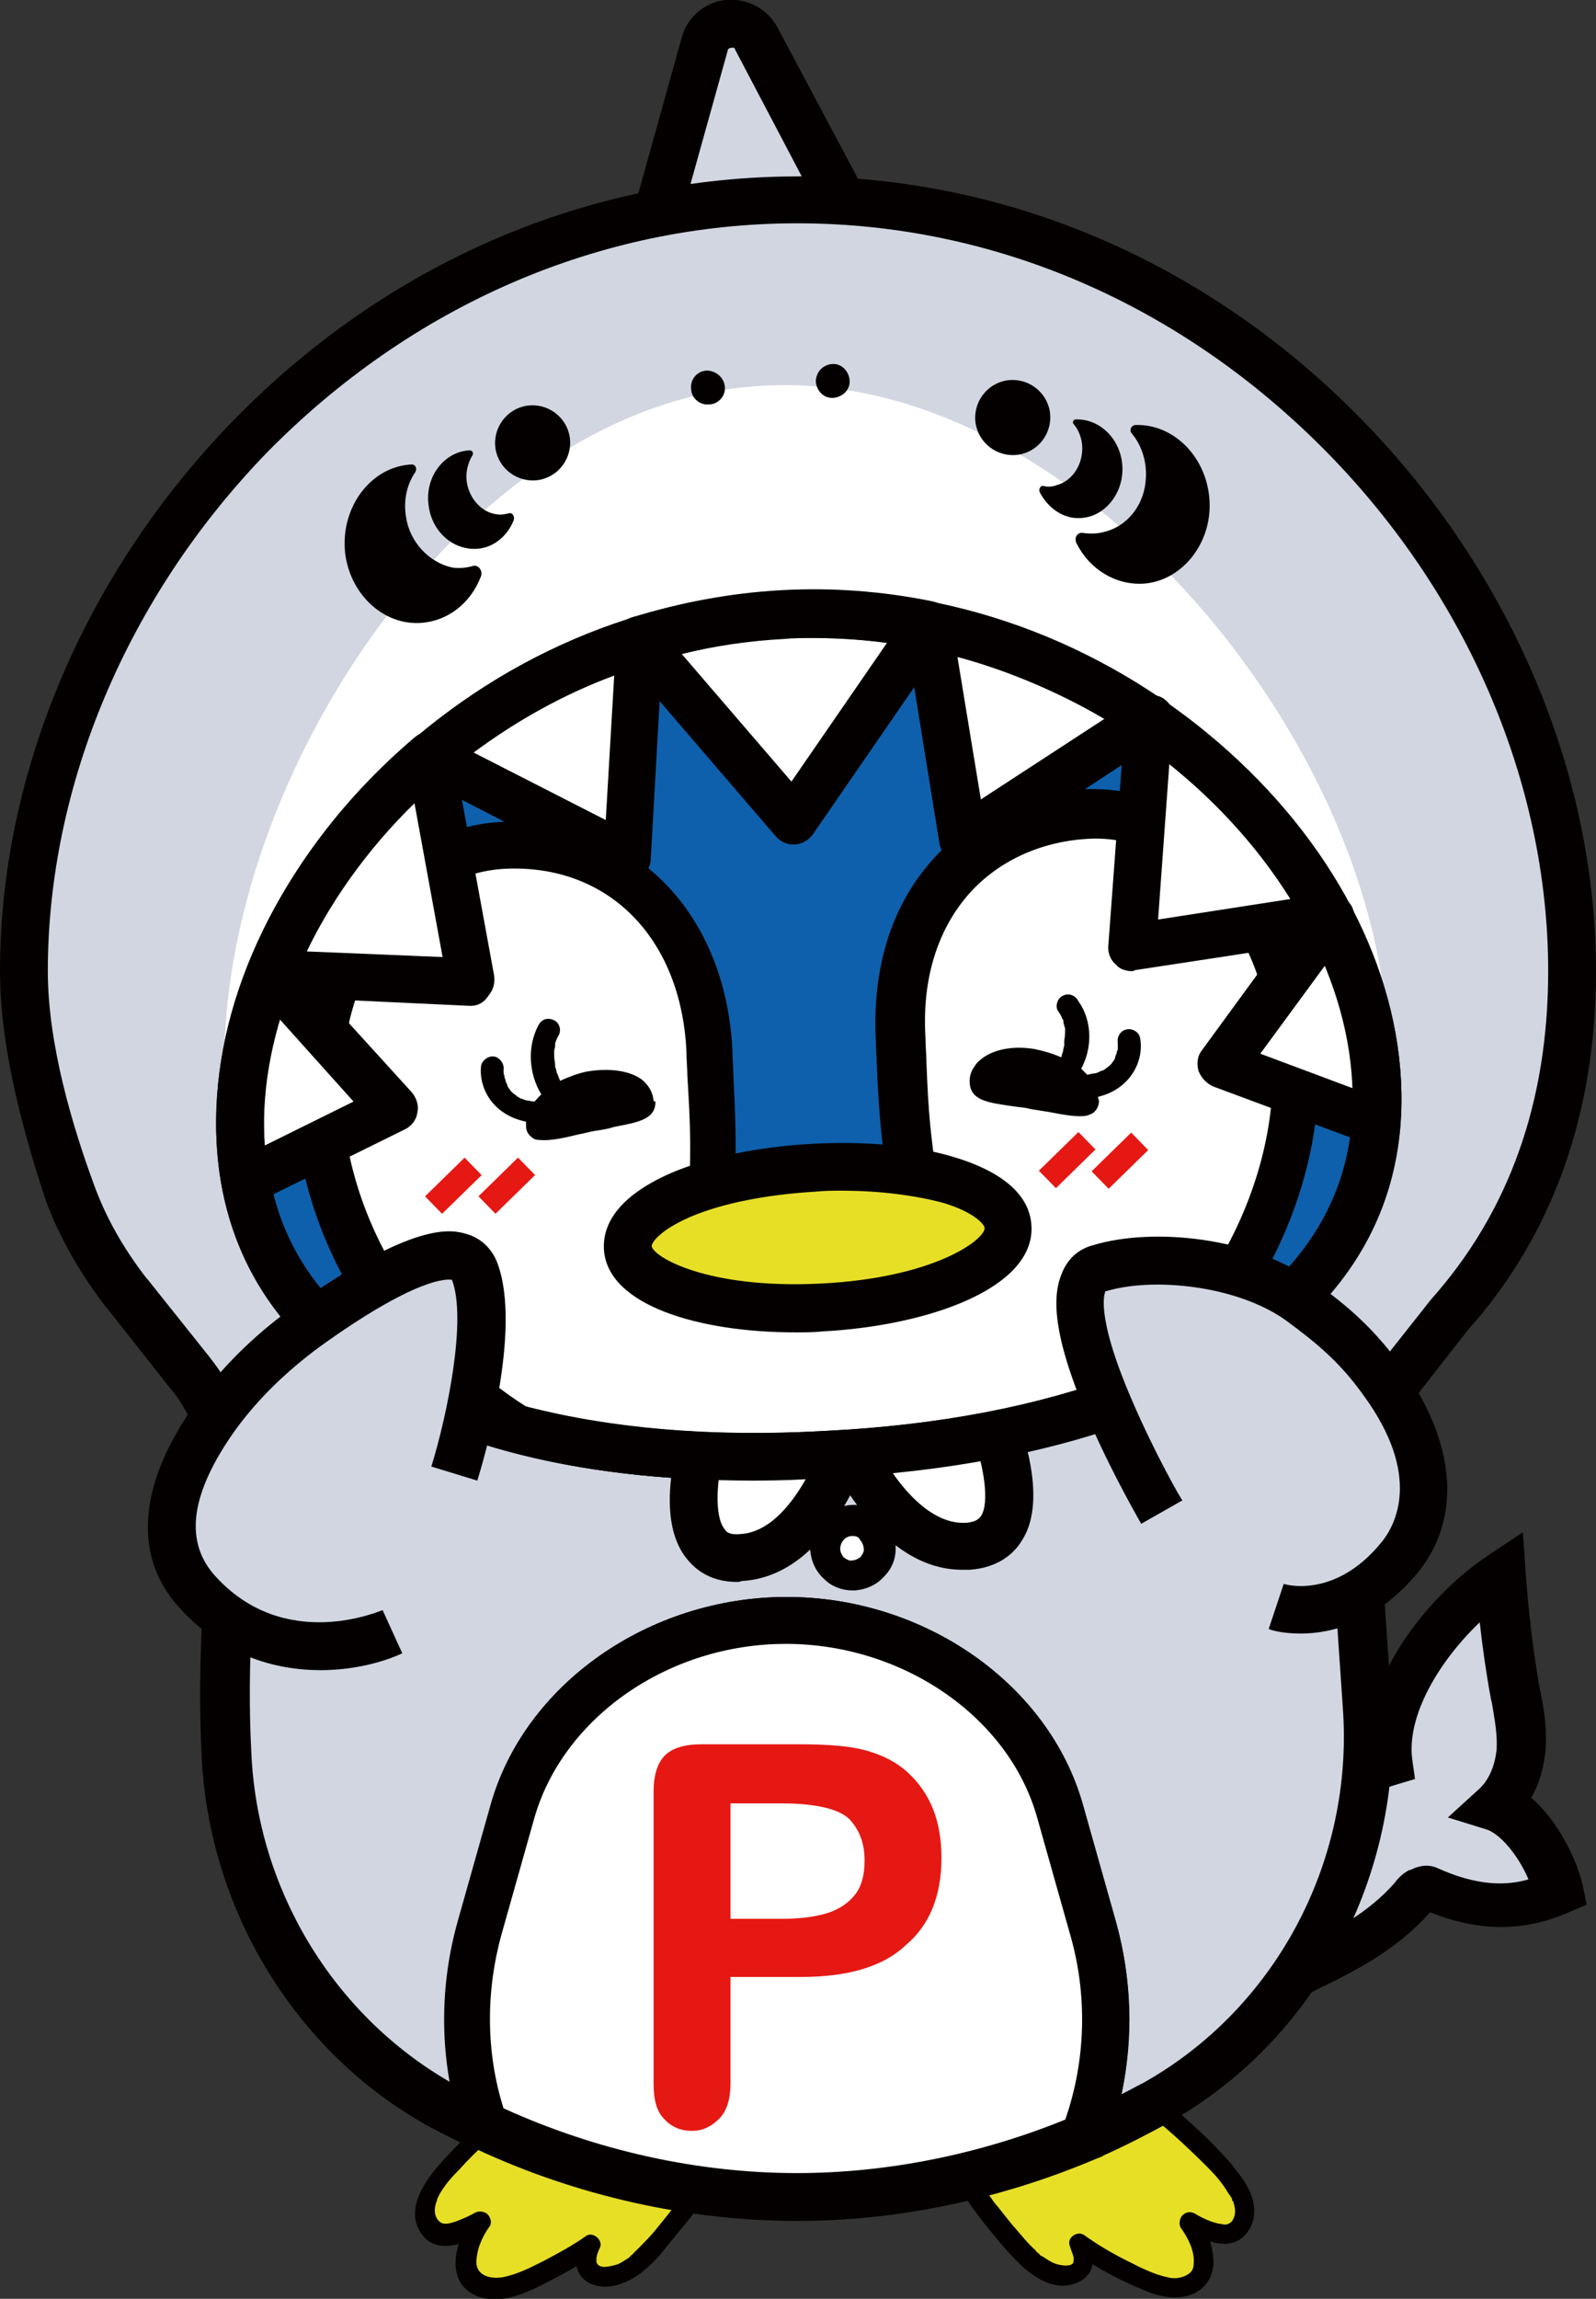 <?xml version="1.0" encoding="utf-8"?>
<!-- Generator: Adobe Illustrator 26.3.1, SVG Export Plug-In . SVG Version: 6.00 Build 0)  -->
<svg version="1.1" id="レイヤー_1" xmlns="http://www.w3.org/2000/svg" xmlns:xlink="http://www.w3.org/1999/xlink" x="0px"
	 y="0px" width="170.2px" height="245px" viewBox="0 0 170.2 245" style="enable-background:new 0 0 170.2 245;"
	 xml:space="preserve">
<rect x="0" y="0" width="170.2" height="245" fill="#333333" stroke="none"/>
<style type="text/css">
	.st0{fill:#E7DF26;}
	.st1{fill:#040000;}
	.st2{fill:#D2D6E1;}
	.st3{fill:#FFFFFF;}
	.st4{fill:#0E60AC;}
	.st5{fill:#E51813;}
</style>
<g>
	<path class="st0" d="M53.8,225.5c-2.2,1.8-7.6,6.7-8.2,9.3c-0.1,0.6-0.2,1.3,0,1.9c0.2,0.6,0.8,1.3,1.4,1.5c0.4,0.1,0.8,0.1,1.1,0
		c1.1-0.2,2.2-0.6,3.2-1.2c-0.9,1.1-1.4,2.4-1.5,3.7c-0.1,0.8,0,1.6,0.5,2.3c0.3,0.4,0.7,0.6,1.2,0.8c1.4,0.5,2.8,0.1,4.1-0.4
		c2.5-1,5-2.3,7.4-4c-0.3,0.8-0.6,1.7-0.3,2.4c0.3,0.7,1.3,1,2.1,1c0.9-0.1,1.7-0.5,2.5-0.9c2-1.2,6.2-6.7,7.6-8.9"/>
	<path class="st1" d="M53,224.8c-2,1.7-4,3.5-5.8,5.5c-1.9,2.1-4.3,5.4-2,8.1c1.7,1.9,4.7,0.6,6.5-0.5c-0.5-0.5-1-1-1.4-1.4
		c-1.6,2.1-2.8,6-0.2,7.8c1.3,0.9,3,0.9,4.5,0.5c1.5-0.4,2.9-1.1,4.2-1.8c1.6-0.8,3.1-1.7,4.6-2.7c-0.5-0.4-1-0.8-1.5-1.2
		c-0.3,0.9-0.7,1.9-0.3,2.8c0.3,0.9,1.1,1.5,2,1.7c1.7,0.4,3.5-0.4,4.8-1.4c0.9-0.7,1.7-1.5,2.4-2.4c0.9-1.1,1.8-2.2,2.7-3.3
		c0.8-1,1.5-2,2.2-3.1c0.7-1.1-1.1-2.2-1.8-1.1c-1.1,1.8-2.4,3.4-3.7,5c-0.7,0.9-1.5,1.7-2.3,2.5c-0.2,0.2-0.3,0.3-0.5,0.5
		c-0.1,0.1-0.2,0.1-0.2,0.2c-0.1,0.1-0.3,0.2-0.1,0.1c-0.5,0.3-1,0.7-1.5,0.8c-0.4,0.1-0.8,0.2-1.2,0.2c-0.2,0-0.5-0.1-0.6-0.2
		c-0.2-0.2-0.2-0.3-0.2-0.6c0-0.4,0.2-0.9,0.4-1.3c0.3-0.8-0.8-1.7-1.5-1.2c-1.4,1-2.9,1.8-4.4,2.6c-1.4,0.7-2.9,1.5-4.5,1.8
		c-1.2,0.2-2.7-0.1-2.8-1.5c0-1.4,0.6-2.8,1.4-3.9c0.3-0.4,0.1-1-0.2-1.3c-0.3-0.3-0.9-0.4-1.3-0.2c-0.7,0.4-1.4,0.7-2.2,1
		c-0.7,0.2-1.3,0.4-1.8-0.2c-0.4-0.5-0.4-1.2-0.2-1.8c0-0.1,0.1-0.2,0.1-0.3c0.1-0.3-0.1,0.1,0-0.1c0.1-0.2,0.2-0.4,0.3-0.6
		c0.6-1,1.2-1.7,2.1-2.6c0.9-1,1.8-1.9,2.8-2.8c0.9-0.8,1.7-1.6,2.6-2.3c0.4-0.4,0.4-1.1,0-1.5C54.1,224.3,53.5,224.4,53,224.8"/>
	<path class="st0" d="M124.3,225.5c2.2,1.8,7.6,6.7,8.2,9.3c0.1,0.6,0.2,1.3,0,1.9c-0.2,0.6-0.8,1.3-1.4,1.5c-0.4,0.1-0.8,0.1-1.1,0
		c-1.1-0.2-2.2-0.6-3.2-1.2c0.9,1.1,1.4,2.4,1.5,3.7c0.1,0.8,0,1.6-0.5,2.3c-0.3,0.4-0.7,0.6-1.2,0.8c-1.4,0.5-2.8,0.1-4.1-0.4
		c-2.5-1-5-2.3-7.4-4c0.3,0.8,0.6,1.7,0.3,2.4c-0.3,0.7-1.3,1-2.1,1c-0.9-0.1-1.7-0.5-2.5-0.9c-2-1.2-6.2-6.7-7.6-8.9"/>
	<path class="st1" d="M123.6,226.2c1.8,1.5,3.5,3.1,5.1,4.7c0.9,0.9,1.6,1.7,2.2,2.7c0.1,0.2,0.3,0.4,0.4,0.6
		c0.1,0.1,0.1,0.2,0.1,0.3c0,0,0,0.1,0.1,0.1c0,0.1-0.1-0.2,0,0c0.2,0.6,0.3,1.2,0.1,1.7c-0.1,0.3-0.3,0.6-0.6,0.7
		c-0.3,0.2-0.7,0-1,0c-0.9-0.2-1.8-0.6-2.6-1.1c-0.4-0.2-0.9-0.2-1.3,0.2c-0.3,0.3-0.4,0.9-0.2,1.3c0.8,1.1,1.5,2.5,1.4,3.8
		c0,0.6-0.2,1-0.8,1.3c-0.6,0.3-1.3,0.4-2,0.2c-1.5-0.3-3-1.1-4.4-1.8c-1.6-0.8-3.1-1.7-4.5-2.7c-0.7-0.5-1.9,0.3-1.5,1.2
		c0.1,0.4,0.3,0.8,0.4,1.2c0,0.1,0,0.2,0,0.3c0,0-0.1,0.3,0,0.2c-0.2,0.4-0.8,0.4-1.4,0.3c-0.7-0.1-1.3-0.5-1.9-0.9
		c-0.1,0-0.1-0.1-0.2-0.1c-0.1-0.1,0.2,0.1,0,0c0,0-0.1,0-0.1-0.1c-0.2-0.2-0.4-0.3-0.5-0.5c-0.8-0.7-1.5-1.6-2.2-2.4
		c-0.8-0.9-1.5-1.9-2.2-2.7c-0.6-0.9-1.3-1.7-1.9-2.6c-0.7-1.1-2.5-0.1-1.8,1.1c1.3,2.1,2.9,4.1,4.5,6c0.8,0.9,1.6,1.8,2.5,2.6
		c1.2,1,2.7,1.9,4.3,1.8c1-0.1,2-0.5,2.6-1.4c0.6-1.1,0.3-2.3-0.1-3.3c-0.5,0.4-1,0.8-1.5,1.2c2.5,1.7,5.3,3.2,8.2,4.3
		c1.5,0.5,3.1,0.7,4.6,0c1.4-0.7,2.1-2.1,2-3.6c-0.1-1.6-0.7-3.2-1.7-4.5c-0.5,0.5-1,1-1.4,1.4c0.9,0.5,1.8,0.9,2.8,1.2
		c1,0.3,2.1,0.4,3.1-0.2c1.7-1.2,1.9-3.3,1.1-5.1c-0.5-1.1-1.3-2.1-2.1-3.1c-1-1.1-2-2.2-3.1-3.2c-1-0.9-2-1.9-3.1-2.7
		c-0.4-0.4-1.1-0.4-1.5,0C123.2,225.1,123.2,225.9,123.6,226.2"/>
	<path class="st2" d="M75.2,4.7L70.1,23l19.5-2.1L80.7,4.1C79.4,1.7,75.9,2.1,75.2,4.7"/>
	<path class="st1" d="M66.6,25.9l6.1-21.9c0.6-2.2,2.5-3.8,4.7-4c2.3-0.2,4.4,0.9,5.5,2.9L93.6,23L66.6,25.9z M77.6,5.4l-4.1,14.7
		l12-1.3L78.4,5.3c0-0.1-0.1-0.3-0.4-0.2C77.7,5.1,77.6,5.3,77.6,5.4L77.6,5.4z"/>
	<path class="st2" d="M141.3,189c4.1,0.1,2.7,0,6.8-1.2c-0.8-7,5.2-15.5,11.9-19.9c0.3,4.3,0.8,8.5,1.6,12.7c0.4,2,0.8,4,0.6,6.1
		c-0.2,2.1-1,4.3-2.7,5.9c3.4,1.1,6.1,6.3,6.8,9.3c-3.6,1.6-7.9,2.2-13.9-0.5c-0.2-0.1-0.5,0.1-0.8,0.2c-0.3,0.2-0.6,0.5-0.9,0.8
		c-2.9,3.4-7.1,5.7-11.1,7.7c-4.3,2.1-8.6,3.5-12.1,3.6"/>
	<path class="st1" d="M127.4,216.1l-0.1-5.1c2.9-0.1,6.7-1.2,11.1-3.3c3.6-1.7,7.6-3.9,10.3-7l0,0c0.3-0.4,0.8-1,1.6-1.4l0.1,0
		c0.4-0.2,1.6-0.8,2.9-0.2c4.2,1.9,7.3,1.9,9.7,1.2c-1.1-2.6-3-4.8-4.4-5.3l-4.2-1.3l3.3-3c1.1-1,1.7-2.5,1.9-4.2
		c0.1-1.6-0.2-3.2-0.5-5l-0.1-0.4c-0.5-2.7-0.9-5.5-1.2-8.2c-4.3,4.1-7.8,9.9-7.2,14.6l0.3,2.1l-2,0.6c-1,0.3-1.6,0.5-2.1,0.7
		c-1.9,0.7-2.3,0.7-5.4,0.6l0.1-5.1c2.6,0,2.6,0,3.7-0.3c0.1,0,0.3-0.1,0.5-0.2c0.3-7.7,6.6-15.9,13.1-20.2l3.6-2.4l0.3,4.3
		c0.3,4.2,0.8,8.4,1.5,12.4l0.1,0.4c0.4,2,0.7,4,0.5,6.3c-0.2,1.8-0.7,3.5-1.5,4.9c2.9,2.5,4.9,6.7,5.5,9.4l0.4,2l-1.9,0.8
		c-4.8,2.1-9.5,2.1-14.8,0c-3.3,3.8-7.8,6.2-11.8,8.1C135.5,214.7,131.1,216,127.4,216.1"/>
	<path class="st2" d="M24.2,186.8c0.6,15.4,9,29.7,22.7,37.4c1.3,0.7,2.6,1.4,3.9,2c0.4,0.2,0.7-0.2,0.6-0.5
		c-2-6.4-2.1-13.4-0.2-20.2l3.5-12.4c3.5-12.3,16.3-20.3,29.2-20.3c12.9,0,25.7,8,29.2,20.3l3.5,12.4c2.1,7.3,1.7,14.8-0.7,21.6
		c-0.1,0.3,0.2,0.6,0.5,0.5c2.3-1,4.6-2.1,6.8-3.3c15.1-8.5,23.8-25.1,22.6-42.4l-1.3-19.1c-0.3-5.9,1.5-11.8,5.2-16.4l4.8-6
		c8.3-9.3,13.1-21.4,13.1-36.7c0-42.3-37-82.2-82.6-82.2S2.5,61.3,2.5,103.5c0,8.4,2.8,17.6,5,23.5c1.4,3.9,3.5,7.5,6,10.7
		c0,0,0,0,0,0l6.7,8.5c0.2,0.2,0.4,0.5,0.5,0.7c3.3,4.5,4.7,10.2,4.1,15.7C24.5,167.9,23.7,177.5,24.2,186.8"/>
	<path class="st1" d="M116.3,230.1c-0.7,0-1.4-0.3-2-0.8c-0.8-0.8-1.1-2-0.8-3.1c2.3-6.4,2.5-13.5,0.6-20l-3.5-12.4
		c-3-10.7-14.3-18.5-26.8-18.5c-12.5,0-23.7,7.8-26.8,18.5l-3.5,12.4c-1.7,6.2-1.7,12.6,0.2,18.8c0.4,1.1,0,2.4-0.9,3.2
		c-0.9,0.8-2.2,0.9-3.2,0.4c-1.4-0.7-2.8-1.4-4.1-2.1c-14.1-7.9-23.3-23.1-24-39.5c-0.5-9.5,0.3-19.4,0.8-24.5
		c0.5-5.1-0.8-10-3.7-14c-0.2-0.2-0.3-0.4-0.5-0.6l-6.7-8.5c0,0,0,0,0,0l-0.1-0.1c-2.7-3.5-4.9-7.3-6.4-11.3
		C2.8,121.6,0,112.2,0,103.5C0,82.4,9.1,61,24.9,44.8c16.4-16.8,37.8-26,60.2-26s43.8,9.2,60.2,26c15.8,16.2,24.9,37.6,24.9,58.7
		c0,15.2-4.6,28.1-13.7,38.3l-4.7,6c-3.3,4.2-5,9.4-4.7,14.7l1.3,19.1c1.2,18.3-8.1,35.9-23.9,44.7c-2.2,1.2-4.5,2.4-7,3.5
		C117.1,230,116.7,230.1,116.3,230.1 M49,226.4L49,226.4C49,226.4,49,226.4,49,226.4 M83.9,170.2c14.7,0,28,9.3,31.6,22.2l3.5,12.4
		c1.7,6.1,1.9,12.3,0.6,18.4c0.8-0.4,1.5-0.8,2.3-1.2c14.1-7.9,22.5-23.6,21.3-40l-1.3-19.1c-0.4-6.6,1.7-13,5.8-18.2l4.9-6.2
		c8.3-9.3,12.5-21,12.5-35c0-19.8-8.5-39.9-23.5-55.2c-15.5-15.8-35.5-24.5-56.6-24.5c-21,0-41.1,8.7-56.6,24.5
		C13.6,63.6,5.1,83.7,5.1,103.5c0,7.9,2.7,16.7,4.9,22.7c1.3,3.6,3.2,6.9,5.6,10l0.1,0.1l6.7,8.4c0.2,0.3,0.4,0.5,0.6,0.8
		c3.6,4.9,5.3,11.1,4.6,17.5c-0.5,4.9-1.3,14.5-0.8,23.7l0,0c0.6,14.6,8.7,28,21.2,35.2c-1-5.6-0.7-11.4,0.9-17l3.5-12.4
		C55.9,179.5,69.2,170.2,83.9,170.2"/>
	<path class="st3" d="M116.6,205.5l-3.5-12.4c-3.5-12.3-16.2-20.3-29.2-20.3c-12.9,0-25.7,8-29.2,20.3l-3.5,12.4
		c-2,7.1-1.7,14.5,0.5,21.2c9.9,4.6,21.5,7.5,33.2,7.5v0c0,0,0,0,0.1,0c0,0,0,0,0.1,0v0c10.7,0,21.3-2.4,30.6-6.3
		C118.3,220.9,118.8,213,116.6,205.5"/>
	<path class="st1" d="M85,236.7c-11.7,0-23.6-2.7-34.3-7.7l-1-0.5l-0.3-1c-2.5-7.3-2.7-15.2-0.6-22.7l3.5-12.4
		c3.6-12.9,16.9-22.2,31.6-22.2c14.7,0,28,9.3,31.6,22.2l3.5,12.4c2.2,7.9,1.8,16.4-1,24l-0.4,1l-1,0.4c-10,4.2-20.9,6.5-31.5,6.5
		L85,236.7z M85,231.6L85,231.6c9.6,0,19.5-2,28.6-5.7c2.2-6.3,2.4-13.3,0.5-19.8l-3.5-12.4c-3-10.7-14.3-18.5-26.8-18.5
		c-12.5,0-23.7,7.8-26.8,18.5l-3.5,12.4c-1.7,6.1-1.7,12.6,0.2,18.6C63.6,229.2,74.4,231.6,85,231.6L85,231.6z"/>
	<path class="st3" d="M147.9,109.5c1.7,31.5-27.8,43.8-60.3,45.6c-32.5,1.7-61.9-7.5-63.6-39c-1.7-31.5,25-73.3,57.5-75
		C114.1,39.3,146.2,78,147.9,109.5"/>
	<path class="st4" d="M146.8,115.2c1.3,25.5-25.2,38-58.6,39.8c-33.4,1.8-61.1-7.9-62.5-33.4C24.3,96.2,50,67.3,83.4,65.5
		C116.9,63.7,145.4,89.8,146.8,115.2"/>
	<path class="st1" d="M80.4,157.8c-34.9,0-56.1-13.2-57.3-36c-0.7-13.3,5.3-27.4,16.6-38.9c11.8-12,27.3-19.1,43.6-19.9
		c16.3-0.9,32.5,4.5,45.5,15.2c12.4,10.2,19.9,23.7,20.6,36.9c0.7,12.9-5.4,23.6-17.5,31.1c-10.6,6.5-25.6,10.4-43.6,11.4
		C85.6,157.7,83,157.8,80.4,157.8 M86.7,68c-1,0-2.1,0-3.1,0.1c-15.1,0.8-29.4,7.3-40.2,18.4c-10.1,10.3-15.7,23.4-15.1,35
		c0.6,11.1,6.6,19.4,17.8,24.7c10.4,5,25,7.1,42.1,6.2c17.1-0.9,31.3-4.6,41.2-10.6c10.6-6.5,15.6-15.4,15.1-26.5
		c-0.6-11.7-7.6-24.1-18.7-33.3C114.4,72.9,100.7,68,86.7,68"/>
	<path class="st3" d="M138.2,112.1c0.8,15.8-8.2,29.7-17.6,36.8c-9.3,3.5-20.4,5.5-32.4,6.2c-12.1,0.6-23.5-0.2-33.1-2.8
		c-10-6.1-20.3-19-21.1-34.6c-0.8-14.5,8-26.8,19.6-27.4c11.6-0.6,21.4,7.3,22.2,21.8c0.4,6.9,0.7,9.8,0.1,18l22.1-1.2
		c-1.5-8.1-1.4-11.1-1.8-17.9c-0.8-14.5,8.2-23.4,19.7-24C127.4,86.2,137.4,97.5,138.2,112.1"/>
	<path class="st1" d="M80.5,157.8c-9.7,0-18.5-1-26.1-3.1c-0.2-0.1-0.5-0.2-0.7-0.3c-9.7-5.9-21.4-19.1-22.3-36.7
		C31,110.1,33,102.8,37,97.2c4.2-5.8,10-9.2,16.3-9.6c13.8-0.7,24,9.2,24.8,24.2c0,0.9,0.1,1.8,0.1,2.6c0.2,4.4,0.4,7.5,0.1,12.8
		l16.4-0.9c-0.8-5.3-1-8.4-1.2-12.8c0-0.8-0.1-1.7-0.1-2.6c-0.4-7.6,1.6-14.2,5.9-19.1c4-4.6,9.8-7.3,16.3-7.7c0.3,0,0.7,0,1,0
		c12.5,0,23.2,12.2,24,27.7c0.9,17.8-9.5,32.1-18.6,38.9c-0.2,0.1-0.4,0.3-0.6,0.3c-9.3,3.5-20.5,5.7-33.1,6.3
		C85.7,157.7,83.1,157.8,80.5,157.8 M56.1,149.9c9.1,2.4,19.8,3.3,32,2.6c12-0.6,22.5-2.6,31.3-5.9c8.7-6.7,17.1-19.8,16.3-34.4
		c-0.7-13.1-9.5-23.4-19.7-22.8c-5.1,0.3-9.6,2.4-12.7,5.9c-3.4,3.9-5,9.2-4.6,15.4c0,0.9,0.1,1.8,0.1,2.6c0.2,5.1,0.4,8.2,1.6,15
		c0.1,0.7-0.1,1.5-0.5,2c-0.5,0.6-1.1,0.9-1.9,1l-22.1,1.2c-0.7,0-1.4-0.2-1.9-0.8c-0.5-0.5-0.8-1.2-0.7-2c0.5-6.9,0.3-10,0-15.1
		c0-0.8-0.1-1.7-0.1-2.6c-0.6-12.2-8.5-20-19.5-19.4c-4.8,0.3-9.2,2.9-12.5,7.4c-3.4,4.7-5,10.9-4.7,17.3
		C37.2,131.9,46.8,144.1,56.1,149.9"/>
	<polygon class="st3" points="68.2,68.3 68.2,68.3 68.2,68.3 	"/>
	<path class="st1" d="M68.2,70.8c-0.6,0-1.2-0.2-1.7-0.7c-0.6-0.6-0.9-1.4-0.8-2.3c0.2-1,1-1.8,2-2.1c1-0.2,2.1,0.2,2.6,1.1l0,0
		c0.4,0.6,0.5,1.4,0.3,2.1c-0.2,0.7-0.7,1.3-1.3,1.6c-0.2,0.1-0.3,0.1-0.5,0.2C68.6,70.8,68.4,70.8,68.2,70.8 M68.2,68.3l-0.6-2.5
		L68.2,68.3z"/>
	<polygon class="st3" points="45.8,80.7 45.8,80.7 45.8,80.7 	"/>
	<path class="st1" d="M45.8,83.2c-1.4,0-2.5-1.1-2.5-2.5c0-1.4,1.1-2.5,2.5-2.5c1.4,0,2.5,1.1,2.5,2.5
		C48.4,82.1,47.2,83.2,45.8,83.2"/>
	<path class="st3" d="M99,66.6L99,66.6C99,66.7,99,66.7,99,66.6L99,66.6z"/>
	<path class="st1" d="M99,69.2c-0.2,0-0.3,0-0.5,0c0,0-0.1,0-0.1,0c-0.8-0.2-1.5-0.8-1.8-1.6c-0.3-0.8-0.2-1.7,0.3-2.4
		c0.6-0.8,1.7-1.3,2.7-1c1,0.2,1.8,1,1.9,2.1l0,0c0.1,0.8-0.1,1.6-0.7,2.2C100.3,69,99.7,69.2,99,69.2"/>
	<path class="st3" d="M141.8,97.8L141.8,97.8C141.8,97.8,141.8,97.8,141.8,97.8L141.8,97.8z"/>
	<path class="st1" d="M141.8,100.4c-0.1,0-0.1,0-0.2,0c-0.9-0.1-1.7-0.6-2.1-1.4c-0.4-0.7-0.4-1.6,0-2.3c0.4-0.7,1.1-1.3,1.9-1.4
		l0.1,0c1-0.2,2,0.3,2.6,1.2c0.5,0.9,0.5,2-0.1,2.8l-0.1,0.1C143.3,100,142.6,100.4,141.8,100.4"/>
	<path class="st3" d="M122.5,76.6L122.5,76.6C122.5,76.7,122.5,76.7,122.5,76.6L122.5,76.6z"/>
	<path class="st1" d="M122.5,79.2c-0.5,0-1-0.2-1.4-0.5l0,0c-0.7-0.5-1.1-1.3-1.1-2.1c0-0.8,0.4-1.6,1.2-2.1l0.1,0
		c0.8-0.5,1.9-0.6,2.7-0.1c0.8,0.5,1.3,1.4,1.2,2.4l0,0.1c-0.1,0.9-0.6,1.7-1.4,2.1C123.3,79.1,122.9,79.2,122.5,79.2"/>
	<path class="st3" d="M28.9,103.7"/>
	<path class="st1" d="M28.9,106.3c-1.4,0-2.5-1.1-2.5-2.5c0-1.4,1.1-2.5,2.5-2.5s2.5,1.1,2.5,2.5C31.4,105.1,30.3,106.3,28.9,106.3"
		/>
	<path class="st3" d="M146.7,119.5C146.7,119.5,146.7,119.6,146.7,119.5L146.7,119.5L146.7,119.5z"/>
	<path class="st1" d="M146.7,122.1c-0.7,0-1.4-0.3-1.8-0.8c-0.5-0.5-0.7-1.2-0.7-2c0.1-0.8,0.5-1.5,1.1-2c0.7-0.4,1.5-0.5,2.3-0.3
		l0.1,0c1.1,0.4,1.8,1.6,1.6,2.8c-0.2,1.2-1.2,2.1-2.4,2.2l-0.1,0C146.8,122.1,146.8,122.1,146.7,122.1"/>
	<path class="st3" d="M26.2,125.9"/>
	<path class="st3" d="M68.2,68.3c-8.4,2.6-16,7-22.3,12.4l21,10.8L68.2,68.3z"/>
	<path class="st1" d="M66.9,94c-0.4,0-0.8-0.1-1.2-0.3l-21-10.8c-0.8-0.4-1.3-1.1-1.4-2c-0.1-0.8,0.2-1.7,0.9-2.2
		C51,73,59,68.5,67.4,65.9c0.8-0.3,1.7-0.1,2.3,0.4c0.7,0.5,1,1.3,1,2.1l-1.3,23.1c0,0.9-0.5,1.6-1.3,2.1C67.8,93.9,67.3,94,66.9,94
		 M50.5,80.2l14.1,7.2l0.9-15.4C60.1,74,55.1,76.8,50.5,80.2"/>
	<path class="st3" d="M99,66.7c-5-1-10.2-1.4-15.6-1.2c-5.3,0.3-10.4,1.2-15.3,2.8l16.5,19.1L99,66.7z"/>
	<path class="st1" d="M84.6,90c-0.7,0-1.4-0.3-1.9-0.9L66.2,69.9c-0.6-0.6-0.8-1.5-0.5-2.4c0.2-0.8,0.9-1.5,1.7-1.7
		c5.2-1.6,10.5-2.6,15.9-2.9c5.4-0.3,10.8,0.1,16.2,1.2c0.8,0.2,1.5,0.7,1.9,1.5c0.3,0.8,0.2,1.7-0.3,2.4L86.7,88.9
		c-0.4,0.6-1.2,1.1-2,1.1C84.7,90,84.7,90,84.6,90 M72.7,69.7l11.7,13.6l10.2-14.8C91,68,87.2,67.9,83.6,68
		C79.9,68.2,76.3,68.8,72.7,69.7"/>
	<path class="st3" d="M45.8,80.7c-7.7,6.5-13.6,14.6-17,23.1l21.4,1L45.8,80.7z"/>
	<path class="st1" d="M50.2,107.2c0,0-0.1,0-0.1,0l-21.4-1c-0.8,0-1.6-0.5-2-1.2c-0.4-0.7-0.5-1.6-0.2-2.3c3.6-9,9.7-17.3,17.7-24.1
		c0.7-0.6,1.6-0.8,2.5-0.5c0.9,0.3,1.5,1,1.6,1.9l4.4,24c0.1,0.8-0.1,1.5-0.6,2.1C51.6,106.9,50.9,107.2,50.2,107.2 M32.7,101.4
		l14.5,0.6l-3-16.4C39.3,90.3,35.4,95.7,32.7,101.4"/>
	<path class="st3" d="M28.9,103.7c-2.4,5.9-3.5,12-3.2,17.9c0.1,1.5,0.3,2.9,0.5,4.3l15.8-7.8L28.9,103.7z"/>
	<path class="st1" d="M26.2,128.5c-0.4,0-0.8-0.1-1.1-0.3c-0.7-0.4-1.2-1-1.4-1.8c-0.3-1.5-0.5-3.1-0.5-4.6
		c-0.3-6.2,0.8-12.6,3.4-19c0.3-0.8,1-1.4,1.9-1.6c0.9-0.2,1.7,0.1,2.3,0.8l13.1,14.4c0.5,0.6,0.8,1.4,0.6,2.2
		c-0.1,0.8-0.7,1.5-1.4,1.8l-15.8,7.8C26.9,128.4,26.6,128.5,26.2,128.5 M29.8,108.6c-1.3,4.4-1.9,8.7-1.6,12.9c0,0.2,0,0.4,0,0.6
		l9.5-4.7L29.8,108.6z"/>
	<path class="st3" d="M122.5,76.6c-6.9-4.7-14.8-8.2-23.5-10l3.7,22.9L122.5,76.6z"/>
	<path class="st1" d="M102.7,92.1c-0.3,0-0.7-0.1-1-0.2c-0.8-0.3-1.3-1.1-1.5-1.9l-3.7-22.9c-0.1-0.8,0.1-1.7,0.7-2.2
		c0.6-0.6,1.5-0.8,2.3-0.7c8.6,1.8,17,5.3,24.4,10.4c0.7,0.5,1.1,1.3,1.1,2.1c0,0.8-0.4,1.6-1.2,2.1l-19.7,12.9
		C103.7,91.9,103.2,92.1,102.7,92.1 M102.1,70l2.5,15.2l13.2-8.6C112.9,73.8,107.6,71.5,102.1,70"/>
	<path class="st3" d="M146.7,119.5c0.1-1.4,0.1-2.8,0-4.3c-0.3-5.9-2.1-11.8-5-17.4l-11.4,15.6L146.7,119.5z"/>
	<path class="st1" d="M146.7,122.1c-0.3,0-0.6-0.1-0.9-0.2l-16.4-6.1c-0.7-0.3-1.3-0.9-1.6-1.7c-0.2-0.8-0.1-1.6,0.4-2.2l11.4-15.6
		c0.5-0.7,1.4-1.1,2.2-1c0.9,0.1,1.7,0.6,2.1,1.4c3.2,6.1,5,12.3,5.3,18.5c0.1,1.5,0.1,3.1,0,4.6c-0.1,0.8-0.5,1.5-1.2,1.9
		C147.7,121.9,147.2,122.1,146.7,122.1 M134.4,112.3l9.9,3.7c0-0.2,0-0.4,0-0.5c-0.2-4.2-1.2-8.4-3-12.6L134.4,112.3z"/>
	<path class="st3" d="M141.7,97.8c-4.2-8-10.9-15.4-19.2-21.1l-1.8,24.3L141.7,97.8z"/>
	<path class="st1" d="M120.7,103.5c-0.6,0-1.3-0.2-1.7-0.7c-0.6-0.5-0.9-1.3-0.8-2.1l1.8-24.3c0.1-0.9,0.6-1.7,1.4-2.1
		c0.8-0.4,1.8-0.3,2.5,0.2c8.6,5.9,15.5,13.5,20,22c0.4,0.7,0.4,1.6,0,2.3c-0.4,0.7-1.1,1.2-1.9,1.4l-21,3.2
		C120.9,103.5,120.8,103.5,120.7,103.5 M124.7,81.4L123.5,98l14.2-2.2C134.4,90.5,130,85.6,124.7,81.4"/>
	<path class="st0" d="M107.5,130.9c0.2,4.1-8.7,8-19.9,8.5c-11.2,0.6-20.5-2.3-20.7-6.4c-0.2-4.1,8.7-8,19.9-8.5
		C98,123.9,107.3,126.7,107.5,130.9"/>
	<path class="st1" d="M84.8,142c-10.3,0-20.1-2.9-20.4-8.9c-0.1-2.2,1-5.4,7.2-8.1c4-1.7,9.4-2.8,15.1-3.1
		c5.7-0.3,11.2,0.2,15.3,1.5c6.4,2,7.9,5,8,7.3c0.3,6.6-11,10.6-22.3,11.2C86.8,142,85.8,142,84.8,142 M89.8,126.9
		c-0.9,0-1.9,0-2.8,0.1c-5.1,0.3-9.9,1.2-13.4,2.7c-3.2,1.4-4.1,2.7-4.1,3.1c0.1,1.1,5.8,4.6,18,4c12.2-0.6,17.5-4.7,17.5-5.9
		c0-0.4-1.1-1.7-4.4-2.7C97.6,127.4,93.8,126.9,89.8,126.9"/>
	<path class="st1" d="M43.3,55.1c-0.3-1.8,0.1-3.5,1-4.8c0.2-0.4,0-0.8-0.4-0.8l0,0c-4.3,0.2-7.6,4.5-7.1,9.4
		c0.5,4.3,3.9,7.6,7.8,7.5c3.1-0.1,5.6-2.1,6.7-5c0.2-0.6-0.3-1.2-0.8-1.1c-0.7,0.2-1.4,0.3-2.2,0.2C45.8,60,43.7,57.8,43.3,55.1"/>
	<path class="st1" d="M49.8,51.5c-0.2-1.1,0.1-2.2,0.6-3c0.1-0.2,0-0.5-0.3-0.5l0,0c-2.7,0.1-4.8,2.8-4.4,5.8
		c0.3,2.7,2.4,4.7,4.9,4.7c1.9,0,3.5-1.3,4.2-3.1c0.1-0.4-0.2-0.8-0.5-0.7c-0.4,0.1-0.9,0.2-1.4,0.1C51.4,54.6,50.1,53.2,49.8,51.5"
		/>
	<path class="st1" d="M60.8,47c0.1,2.2-1.6,4.1-3.8,4.2c-2.2,0.1-4.1-1.6-4.2-3.8c-0.1-2.2,1.6-4.1,3.8-4.2
		C58.8,43.1,60.7,44.8,60.8,47"/>
	<path class="st1" d="M77.3,41.2c0.1,1-0.7,1.9-1.7,1.9c-1,0.1-1.9-0.7-1.9-1.7c-0.1-1,0.7-1.9,1.7-1.9
		C76.3,39.5,77.2,40.2,77.3,41.2"/>
	<path class="st1" d="M122.2,50.9c0.1-1.8-0.5-3.5-1.5-4.7c-0.3-0.3-0.1-0.8,0.3-0.9l0,0c4.3-0.2,8,3.7,8,8.6c0,4.3-3.1,8-7,8.3
		c-3,0.2-5.8-1.5-7.2-4.3c-0.3-0.6,0.1-1.2,0.7-1.1c0.7,0.1,1.5,0.1,2.2-0.1C120.3,56.1,122.1,53.7,122.2,50.9"/>
	<path class="st1" d="M115.4,48.1c0.1-1.1-0.3-2.2-0.9-2.9c-0.2-0.2,0-0.5,0.2-0.5l0,0c2.7-0.1,5,2.3,5,5.3c0,2.7-1.9,5-4.3,5.2
		c-1.9,0.2-3.6-1-4.5-2.7c-0.2-0.4,0.1-0.8,0.4-0.7c0.4,0.1,0.9,0.1,1.4-0.1C114.2,51.3,115.3,49.8,115.4,48.1"/>
	<path class="st1" d="M104,44.7c0.1,2.2,2,3.9,4.2,3.8c2.2-0.1,3.9-2,3.8-4.2c-0.1-2.2-2-3.9-4.2-3.8
		C105.6,40.6,103.9,42.5,104,44.7"/>
	<path class="st1" d="M87,40.7c0.1,1,0.9,1.8,1.9,1.7c1-0.1,1.8-0.9,1.7-1.9c-0.1-1-0.9-1.8-1.9-1.7C87.7,38.9,87,39.7,87,40.7"/>
	<path class="st3" d="M74.5,154.5c0,0-3.1,11.9,4.4,11.5c7.5-0.4,11.1-11.5,11.1-11.5"/>
	<path class="st1" d="M78.6,168.6c-2.8,0-4.4-1.3-5.3-2.4c-1.5-1.8-2.1-4.5-1.8-8c0.2-2.3,0.7-4.3,0.7-4.3l4.9,1.3
		c-0.6,2.3-1,6.4,0.2,7.8c0.1,0.2,0.4,0.6,1.6,0.5c4.7-0.2,7.9-7.1,8.8-9.8l4.8,1.5c-0.2,0.5-4.2,12.8-13.4,13.3
		C78.9,168.6,78.7,168.6,78.6,168.6"/>
	<path class="st3" d="M106.1,152.8c0,0,4.4,11.5-3.2,11.9c-7.5,0.4-12.2-10.3-12.2-10.3"/>
	<path class="st1" d="M102.6,167.3c-8.8,0-13.9-11.3-14.1-11.8l4.7-2c1.1,2.5,4.9,8.8,9.5,8.8c0.1,0,0.2,0,0.3,0
		c1.2-0.1,1.4-0.5,1.6-0.7c1-1.5,0.2-5.5-0.6-7.8l4.8-1.8c0,0.1,0.7,1.9,1.1,4.2c0.6,3.4,0.3,6.2-1,8.1c-0.8,1.3-2.5,2.8-5.5,3
		C102.9,167.3,102.7,167.3,102.6,167.3"/>
	<path class="st3" d="M93.9,164.8c0.1,1.6-1.2,3-2.8,3.1c-1.6,0.1-3-1.2-3.1-2.8c-0.1-1.6,1.2-3,2.8-3.1
		C92.4,162,93.8,163.2,93.9,164.8"/>
	<path class="st1" d="M90.9,169.5c-1.1,0-2.2-0.4-3-1.2c-0.9-0.8-1.4-1.9-1.5-3.1c-0.1-2.5,1.8-4.6,4.3-4.8c1.2-0.1,2.4,0.3,3.3,1.2
		c0.9,0.8,1.4,1.9,1.5,3.1c0.1,1.2-0.3,2.4-1.2,3.3c-0.8,0.9-1.9,1.4-3.1,1.5C91.1,169.5,91,169.5,90.9,169.5 M90.9,163.7
		C90.9,163.7,90.9,163.7,90.9,163.7c-0.8,0-1.3,0.7-1.3,1.4c0,0.3,0.2,0.7,0.4,0.9c0.3,0.2,0.6,0.4,0.9,0.3c0.3,0,0.7-0.2,0.9-0.4
		c0.2-0.3,0.4-0.6,0.3-0.9v0c0-0.3-0.2-0.7-0.4-0.9C91.6,163.8,91.3,163.7,90.9,163.7"/>
	<path class="st5" d="M85.4,210.7h-7.5v11.4c0,1.6-0.4,2.9-1.2,3.7c-0.8,0.8-1.7,1.3-2.9,1.3c-1.2,0-2.2-0.4-3-1.3
		c-0.8-0.8-1.1-2.1-1.1-3.7V191c0-1.8,0.4-3.1,1.2-3.9c0.8-0.8,2.1-1.2,3.9-1.2h10.5c3.1,0,5.5,0.2,7.2,0.7c1.7,0.5,3.1,1.2,4.3,2.3
		c1.2,1.1,2.1,2.4,2.7,3.9c0.6,1.5,0.9,3.3,0.9,5.2c0,4.1-1.3,7.2-3.8,9.3C94.2,209.6,90.4,210.7,85.4,210.7 M83.4,192.2h-5.5v12.3
		h5.5c1.9,0,3.5-0.2,4.8-0.6c1.3-0.4,2.3-1.1,3-2c0.7-0.9,1-2.1,1-3.6c0-1.8-0.5-3.2-1.6-4.4C89.5,192.8,87,192.2,83.4,192.2"/>
	<path class="st1" d="M80.5,157.8c-9.7,0-18.5-1-26.1-3.1c-19.6-5.2-30.4-16.6-31.3-32.9c-0.7-13.3,5.3-27.4,16.6-38.9
		c11.8-12,27.3-19.1,43.6-19.9c16.4-0.9,32.5,4.5,45.5,15.2c12.4,10.2,19.9,23.7,20.6,36.9c0.9,16.4-8.8,28.9-27.9,36.1
		c-9.3,3.5-20.5,5.7-33.1,6.3C85.7,157.7,83.1,157.8,80.5,157.8 M86.7,68c-1,0-2.1,0-3.1,0.1c-15.1,0.8-29.4,7.3-40.3,18.4
		c-10.1,10.3-15.7,23.4-15.1,35c0.5,9.7,5.7,22.4,27.5,28.3c9.2,2.4,20,3.4,32.3,2.7c12.2-0.6,22.8-2.7,31.6-6
		c11.7-4.5,25.6-13.5,24.6-31.1c-0.6-11.7-7.6-24.1-18.7-33.3C114.4,72.9,100.7,68,86.7,68"/>
	<path class="st2" d="M48.5,157c0,0,4.7-15.1,2.1-21.6c-1.9-4.7-12.4,2-18.1,6.1c-3.6,2.6-6.9,5.8-9.5,9.4
		c-3.8,5.3-7.2,12.8-2.1,18.5c8.9,10,21,4.4,21,4.4"/>
	<path class="st1" d="M34.2,178c-4.9,0-10.6-1.6-15.2-6.8c-4.9-5.5-4.2-13.2,1.9-21.7c2.7-3.7,6.1-7.1,10.1-10
		c13.3-9.6,17.3-8.4,18.7-8c1.5,0.4,2.7,1.5,3.3,3c2.8,7.2-1.6,21.7-2.1,23.3l-4.9-1.5c1.7-5.5,3.8-15.7,2.2-19.9
		c-0.5-0.1-3.8-0.3-14.2,7.2c-3.5,2.6-6.5,5.5-8.9,8.8c-4.7,6.6-5.5,11.7-2.3,15.4c7.5,8.5,17.9,3.8,18,3.8l2.1,4.6
		C41,177.1,37.8,178,34.2,178"/>
	<path class="st2" d="M136.1,171.2c0,0,7,2.3,13.1-5.2c4.9-6,2-13.5-1.8-18.8c-2.6-3.6-5.2-5.9-8.8-8.5c-5.7-4.1-15.4-5.3-21.3-3.5
		c-7.3,2.1,6.6,26.1,6.6,26.1"/>
	<path class="st1" d="M138.7,174.1c-2,0-3.3-0.4-3.4-0.5l0.8-2.4l0.8-2.4c0.2,0.1,5.5,1.6,10.4-4.4c1.5-1.8,4.4-7.1-1.9-15.7
		c-2.5-3.5-4.9-5.5-8.3-8c-5.2-3.7-14.1-4.6-19.1-3.1c-0.1,0-0.1,0-0.1,0c0,0-1.3,2.1,2.8,11.6c2.4,5.6,5.3,10.7,5.4,10.7l-4.4,2.5
		c-0.1-0.2-2.8-4.8-5.2-10.2c-4.7-10.5-4.1-14.4-3.3-16.4c0.6-1.6,1.8-2.7,3.4-3.1c6.3-1.9,16.9-0.9,23.5,3.9
		c3.7,2.6,6.5,5.1,9.4,9.1c5.8,8.1,6.4,16.1,1.7,21.9C146.7,173,141.9,174.1,138.7,174.1"/>
	<path class="st1" d="M69.5,117.3c0.1,2.3-2.4,2.3-6.1,3c-3.7,0.8-7,2.1-7.1-0.3c-0.1-2.3,2.7-4.9,6.4-5.6
		C66.3,113.6,69.4,114.9,69.5,117.3"/>
	<path class="st1" d="M69.7,117.3c-0.1-0.9-0.5-1.6-1.2-2.2c-1.3-1-3.5-1.3-5.9-0.9c-1,0.2-2,0.6-2.9,1v0c0,0-0.1,0-0.1,0
		c-0.3,0.2-0.6,0.4-0.9,0.6c-0.3,0.2-0.7,0.5-0.9,0.8c-0.3,0.2-0.5,0.5-0.7,0.7c-0.6,0.7-0.9,1.5-1,2.3c0,0.1,0,0.2,0,0.4
		c0,0.5,0.2,0.9,0.6,1.2c0.2,0.2,0.5,0.3,0.9,0.3c1,0.1,2.5-0.2,4.1-0.6c0.6-0.1,1.2-0.3,1.9-0.4c0.7-0.1,1.3-0.2,1.9-0.4
		c2.6-0.5,4.4-0.8,4.4-2.7C69.7,117.4,69.7,117.3,69.7,117.3 M65.2,119.8c-0.6,0.1-1.2,0.2-1.9,0.4c-0.6,0.1-1.3,0.3-1.9,0.4
		c-2.1,0.5-3.9,0.9-4.6,0.4c-0.2-0.2-0.4-0.5-0.4-0.9c0-0.1,0-0.2,0-0.3c0-0.8,0.4-1.6,1.1-2.3h0c0.1-0.1,0.3-0.3,0.4-0.4
		c0.3-0.3,0.6-0.5,0.9-0.8c0.3-0.2,0.5-0.3,0.8-0.5c0.1,0,0.1-0.1,0.2-0.1c0.8-0.4,1.8-0.8,2.8-1c1.1-0.2,2.2-0.3,3.1-0.1
		c1,0.1,1.8,0.4,2.5,0.9c0.7,0.5,1,1.2,1.1,1.9C69.4,119,68,119.3,65.2,119.8"/>
	<path class="st1" d="M60,117.5c-0.1-0.1-0.2-0.2-0.3-0.2c-0.3-0.3-0.6-0.7-0.9-1.1c0-0.1-0.1-0.1-0.1-0.2c0-0.1-0.1-0.1-0.1-0.2
		c-1-1.8-1.2-4.2-0.2-6.1l0.5,2.6c0,0,0,0,0,0c0,0,0,0.1,0,0.1v0.1c0,0,0,0.1,0,0.1c0,0.3,0.1,0.6,0.1,1c0,0.1,0,0.2,0.1,0.3
		c0,0,0,0.1,0,0.1c0,0,0,0,0,0c0,0,0,0,0,0c0,0.1,0.1,0.3,0.1,0.4c0.1,0.1,0.1,0.3,0.2,0.4l0.1,0.4l0,0.2l0,0.2L60,117.5L60,117.5z"
		/>
	<path class="st1" d="M61,118.3c-0.1,0.2-0.3,0.3-0.5,0.4c-0.4,0.1-0.8,0.1-1.2-0.2c-0.4-0.3-0.8-0.7-1.1-1.1
		c-0.1-0.1-0.2-0.3-0.3-0.4c0-0.1-0.1-0.1-0.1-0.2c0-0.1-0.1-0.1-0.1-0.2c-1.3-2.2-1.5-5-0.3-7.3c0.3-0.6,0.9-0.9,1.6-0.6
		c0.6,0.2,0.9,1,0.6,1.6c-0.2,0.3-0.3,0.6-0.4,0.9l0,0.2l0,0v0c0,0,0,0,0,0c0,0,0,0.1,0,0.1c0,0.2-0.1,0.3-0.1,0.5
		c0,0.1,0,0.3,0,0.4c0,0,0,0,0,0c0,0,0,0.1,0,0.1c0,0,0,0.1,0,0.1c0,0,0,0,0-0.1c0,0,0,0.1,0,0.1c0,0.3,0.1,0.6,0.1,1
		c0,0.1,0,0.2,0.1,0.3c0,0,0,0.1,0,0.1c0,0,0,0,0,0c0,0,0,0,0,0c0,0.1,0.1,0.3,0.1,0.4c0.1,0.1,0.1,0.3,0.2,0.4c0,0,0,0.1,0,0.1
		c0,0.1,0.1,0.1,0.1,0.2l0,0.1v0c0,0,0,0,0,0l0,0c0,0,0.1,0.1,0.1,0.1c0,0.1,0.1,0.1,0.1,0.2c0,0,0,0,0,0c0.1,0.1,0.2,0.2,0.3,0.4
		c0.1,0.1,0.1,0.1,0.2,0.2c0,0,0,0,0.1,0.1c0,0,0,0,0,0c0.1,0.1,0.2,0.2,0.3,0.3C61.3,117,61.4,117.7,61,118.3"/>
	<path class="st1" d="M59.1,117.2c-0.4,0.1-0.8,0.2-1.2,0.2c-0.1,0-0.2,0-0.3,0c-0.1,0-0.2,0-0.1,0c-0.2,0-0.4,0-0.6,0
		c-0.2,0-0.4-0.1-0.6-0.1c-0.1,0-0.3-0.1-0.1,0c-0.1,0-0.2-0.1-0.3-0.1c-0.2-0.1-0.4-0.1-0.5-0.2c0,0-0.3-0.2-0.2-0.1
		c0.1,0.1-0.1-0.1-0.1-0.1c-0.1-0.1-0.3-0.2-0.4-0.3c-0.1-0.1-0.1-0.1-0.2-0.2c0.1,0.1,0.1,0.1,0,0c-0.1-0.1-0.2-0.3-0.3-0.4
		c0-0.1-0.1-0.1-0.1-0.2c-0.2-0.3,0,0.1,0-0.1c-0.1-0.2-0.2-0.3-0.2-0.5c0-0.1-0.1-0.2-0.1-0.3c0,0.1,0,0.1,0,0
		c0-0.2-0.1-0.3-0.1-0.5c0-0.1,0-0.1,0,0c0-0.1,0-0.2,0-0.3c0.1-0.6-0.4-1.3-1-1.4c-0.6-0.1-1.3,0.4-1.4,1c-0.2,1.9,0.7,3.8,2.3,4.9
		c1.7,1.2,3.9,1.4,5.9,1c0.6-0.1,1.2-0.7,1-1.4C60.4,117.6,59.8,117,59.1,117.2"/>
	<path class="st1" d="M103.5,115.2c0,2.4,2.6,2.2,6.3,2.7c3.7,0.6,7.1,1.7,7.1-0.7c0-2.4-3-4.7-6.7-5.3
		C106.6,111.4,103.5,112.8,103.5,115.2"/>
	<path class="st1" d="M117.1,116.9c-0.1-0.8-0.5-1.6-1.1-2.3c-0.2-0.2-0.5-0.5-0.7-0.7c-0.3-0.2-0.6-0.5-1-0.7
		c-0.3-0.2-0.6-0.4-1-0.5c0,0-0.1,0-0.1,0c-0.9-0.4-1.9-0.7-2.9-0.9c-2.4-0.4-4.6,0.1-5.8,1.2c-0.4,0.3-0.6,0.7-0.8,1
		c-0.2,0.4-0.3,0.8-0.3,1.2c0,2.1,1.9,2.3,4.6,2.7c0.6,0.1,1.2,0.1,1.9,0.3c0.6,0.1,1.3,0.2,1.9,0.3c1.6,0.3,3.1,0.6,4.1,0.4
		c0.3-0.1,0.6-0.2,0.8-0.4c0.3-0.3,0.5-0.7,0.5-1.2C117.1,117.1,117.1,117,117.1,116.9 M116.7,117.2c0,0.4-0.1,0.7-0.4,0.9
		c-0.7,0.6-2.5,0.3-4.6-0.1c-0.6-0.1-1.3-0.2-1.9-0.3c-0.7-0.1-1.3-0.2-1.9-0.3c-2.8-0.4-4.2-0.6-4.2-2.3c0-0.7,0.3-1.4,1-2
		c0.6-0.5,1.4-0.9,2.4-1.1c0.9-0.2,2-0.2,3.1,0c1,0.2,2,0.4,2.8,0.8c0.1,0,0.2,0.1,0.2,0.1c0.3,0.1,0.6,0.3,0.8,0.5
		c0.4,0.2,0.7,0.5,1,0.7c0.2,0.1,0.3,0.3,0.4,0.4h0c0.7,0.7,1.1,1.5,1.2,2.3C116.7,117,116.7,117.1,116.7,117.2"/>
	<path class="st1" d="M114.3,113.2c0,0.1-0.1,0.1-0.1,0.2c0,0.1-0.1,0.1-0.1,0.2c-0.2,0.4-0.5,0.8-0.9,1.1c-0.1,0.1-0.2,0.2-0.3,0.2
		l0-0.1l0.3-1.8l0-0.2v0l0-0.2l0.1-0.4v0c0.1-0.1,0.1-0.3,0.1-0.4c0-0.1,0.1-0.3,0.1-0.4c0,0,0,0,0,0c0,0,0,0,0,0c0,0,0,0,0,0
		c0,0,0,0,0,0c0,0,0-0.1,0-0.1c0-0.1,0-0.2,0-0.3c0-0.3,0.1-0.6,0.1-1c0,0,0-0.1,0-0.1c0,0,0-0.1,0-0.1c0,0,0-0.1,0-0.1c0,0,0,0,0,0
		l0,0l0.4-2.6C115.2,108.9,115.2,111.3,114.3,113.2"/>
	<path class="st1" d="M115.3,113.9c0,0.1-0.1,0.1-0.1,0.2c0,0.1-0.1,0.1-0.1,0.2c-0.1,0.1-0.2,0.3-0.3,0.4c-0.3,0.4-0.6,0.8-1,1.2
		c-0.3,0.3-0.8,0.4-1.2,0.2c-0.2-0.1-0.4-0.2-0.6-0.4c-0.4-0.5-0.4-1.3,0.1-1.7c0.1-0.1,0.2-0.2,0.3-0.3c0,0,0,0,0,0c0,0,0,0,0,0
		c0,0,0,0,0.1-0.1c0.1-0.1,0.1-0.1,0.2-0.2c0.1-0.1,0.2-0.2,0.3-0.4c0,0,0,0,0,0c0-0.1,0.1-0.1,0.1-0.2l0,0c0,0,0.1-0.1,0.1-0.1
		c0,0,0,0,0,0l0-0.1c0-0.1,0.1-0.1,0.1-0.2c0,0,0-0.1,0-0.1v0c0.1-0.1,0.1-0.3,0.1-0.4c0-0.1,0.1-0.3,0.1-0.4c0,0,0,0,0,0
		c0,0,0,0,0,0c0,0,0,0,0,0c0,0,0,0,0,0c0,0,0-0.1,0-0.1c0-0.1,0-0.2,0-0.3c0-0.3,0.1-0.6,0.1-1c0,0,0-0.1,0-0.1c0,0,0-0.1,0-0.1
		c0,0,0-0.1,0-0.1c0,0,0,0,0,0v0c0-0.1,0-0.3-0.1-0.4c0-0.2-0.1-0.3-0.1-0.5c0,0,0-0.1,0-0.1l0,0c0,0,0,0,0,0c0,0,0,0,0,0
		c0-0.1-0.1-0.2-0.1-0.2c-0.1-0.3-0.3-0.6-0.5-0.9c-0.3-0.5,0-1.4,0.6-1.6c0.6-0.3,1.3,0,1.6,0.6
		C116.5,108.8,116.5,111.7,115.3,113.9"/>
	<path class="st1" d="M113.9,114.5c0.4,0.1,0.8,0.1,1.2,0.1c0.1,0,0.2,0,0.3,0c0.1,0,0.2,0,0.1,0c0.2,0,0.4,0,0.6-0.1
		c0.2,0,0.4-0.1,0.6-0.1c0.1,0,0.3-0.1,0.1,0c0.1,0,0.2-0.1,0.3-0.1c0.2-0.1,0.3-0.2,0.5-0.2c0,0,0.3-0.2,0.2-0.1
		c-0.1,0.1,0.1-0.1,0.1-0.1c0.1-0.1,0.3-0.2,0.4-0.3c0.1-0.1,0.1-0.1,0.2-0.2c-0.1,0.1-0.1,0.1,0,0c0.1-0.1,0.2-0.3,0.3-0.4
		c0-0.1,0.1-0.1,0.1-0.2c0.2-0.3,0,0.1,0-0.1c0.1-0.2,0.1-0.3,0.2-0.5c0-0.1,0-0.2,0.1-0.3c0,0.1,0,0.1,0,0c0-0.2,0-0.3,0-0.5
		c0-0.1,0-0.1,0,0c0-0.1,0-0.2,0-0.3c-0.1-0.6,0.3-1.3,1-1.4c0.6-0.1,1.3,0.3,1.4,1c0.3,1.9-0.5,3.8-2,5c-1.6,1.3-3.8,1.6-5.9,1.3
		c-0.6-0.1-1.2-0.6-1.1-1.3C112.7,115,113.2,114.4,113.9,114.5"/>
	<rect x="45.4" y="125.1" transform="matrix(0.715 -0.699 0.699 0.715 -74.579 69.792)" class="st5" width="5.9" height="2.6"/>
	<rect x="51.1" y="125.1" transform="matrix(0.715 -0.699 0.699 0.715 -72.958 73.771)" class="st5" width="5.9" height="2.6"/>
	
		<rect x="110.9" y="122.4" transform="matrix(0.715 -0.699 0.699 0.715 -54.065 114.775)" class="st5" width="5.9" height="2.6"/>
	
		<rect x="116.5" y="122.4" transform="matrix(0.715 -0.699 0.699 0.715 -52.444 118.754)" class="st5" width="5.9" height="2.6"/>
</g>
</svg>
